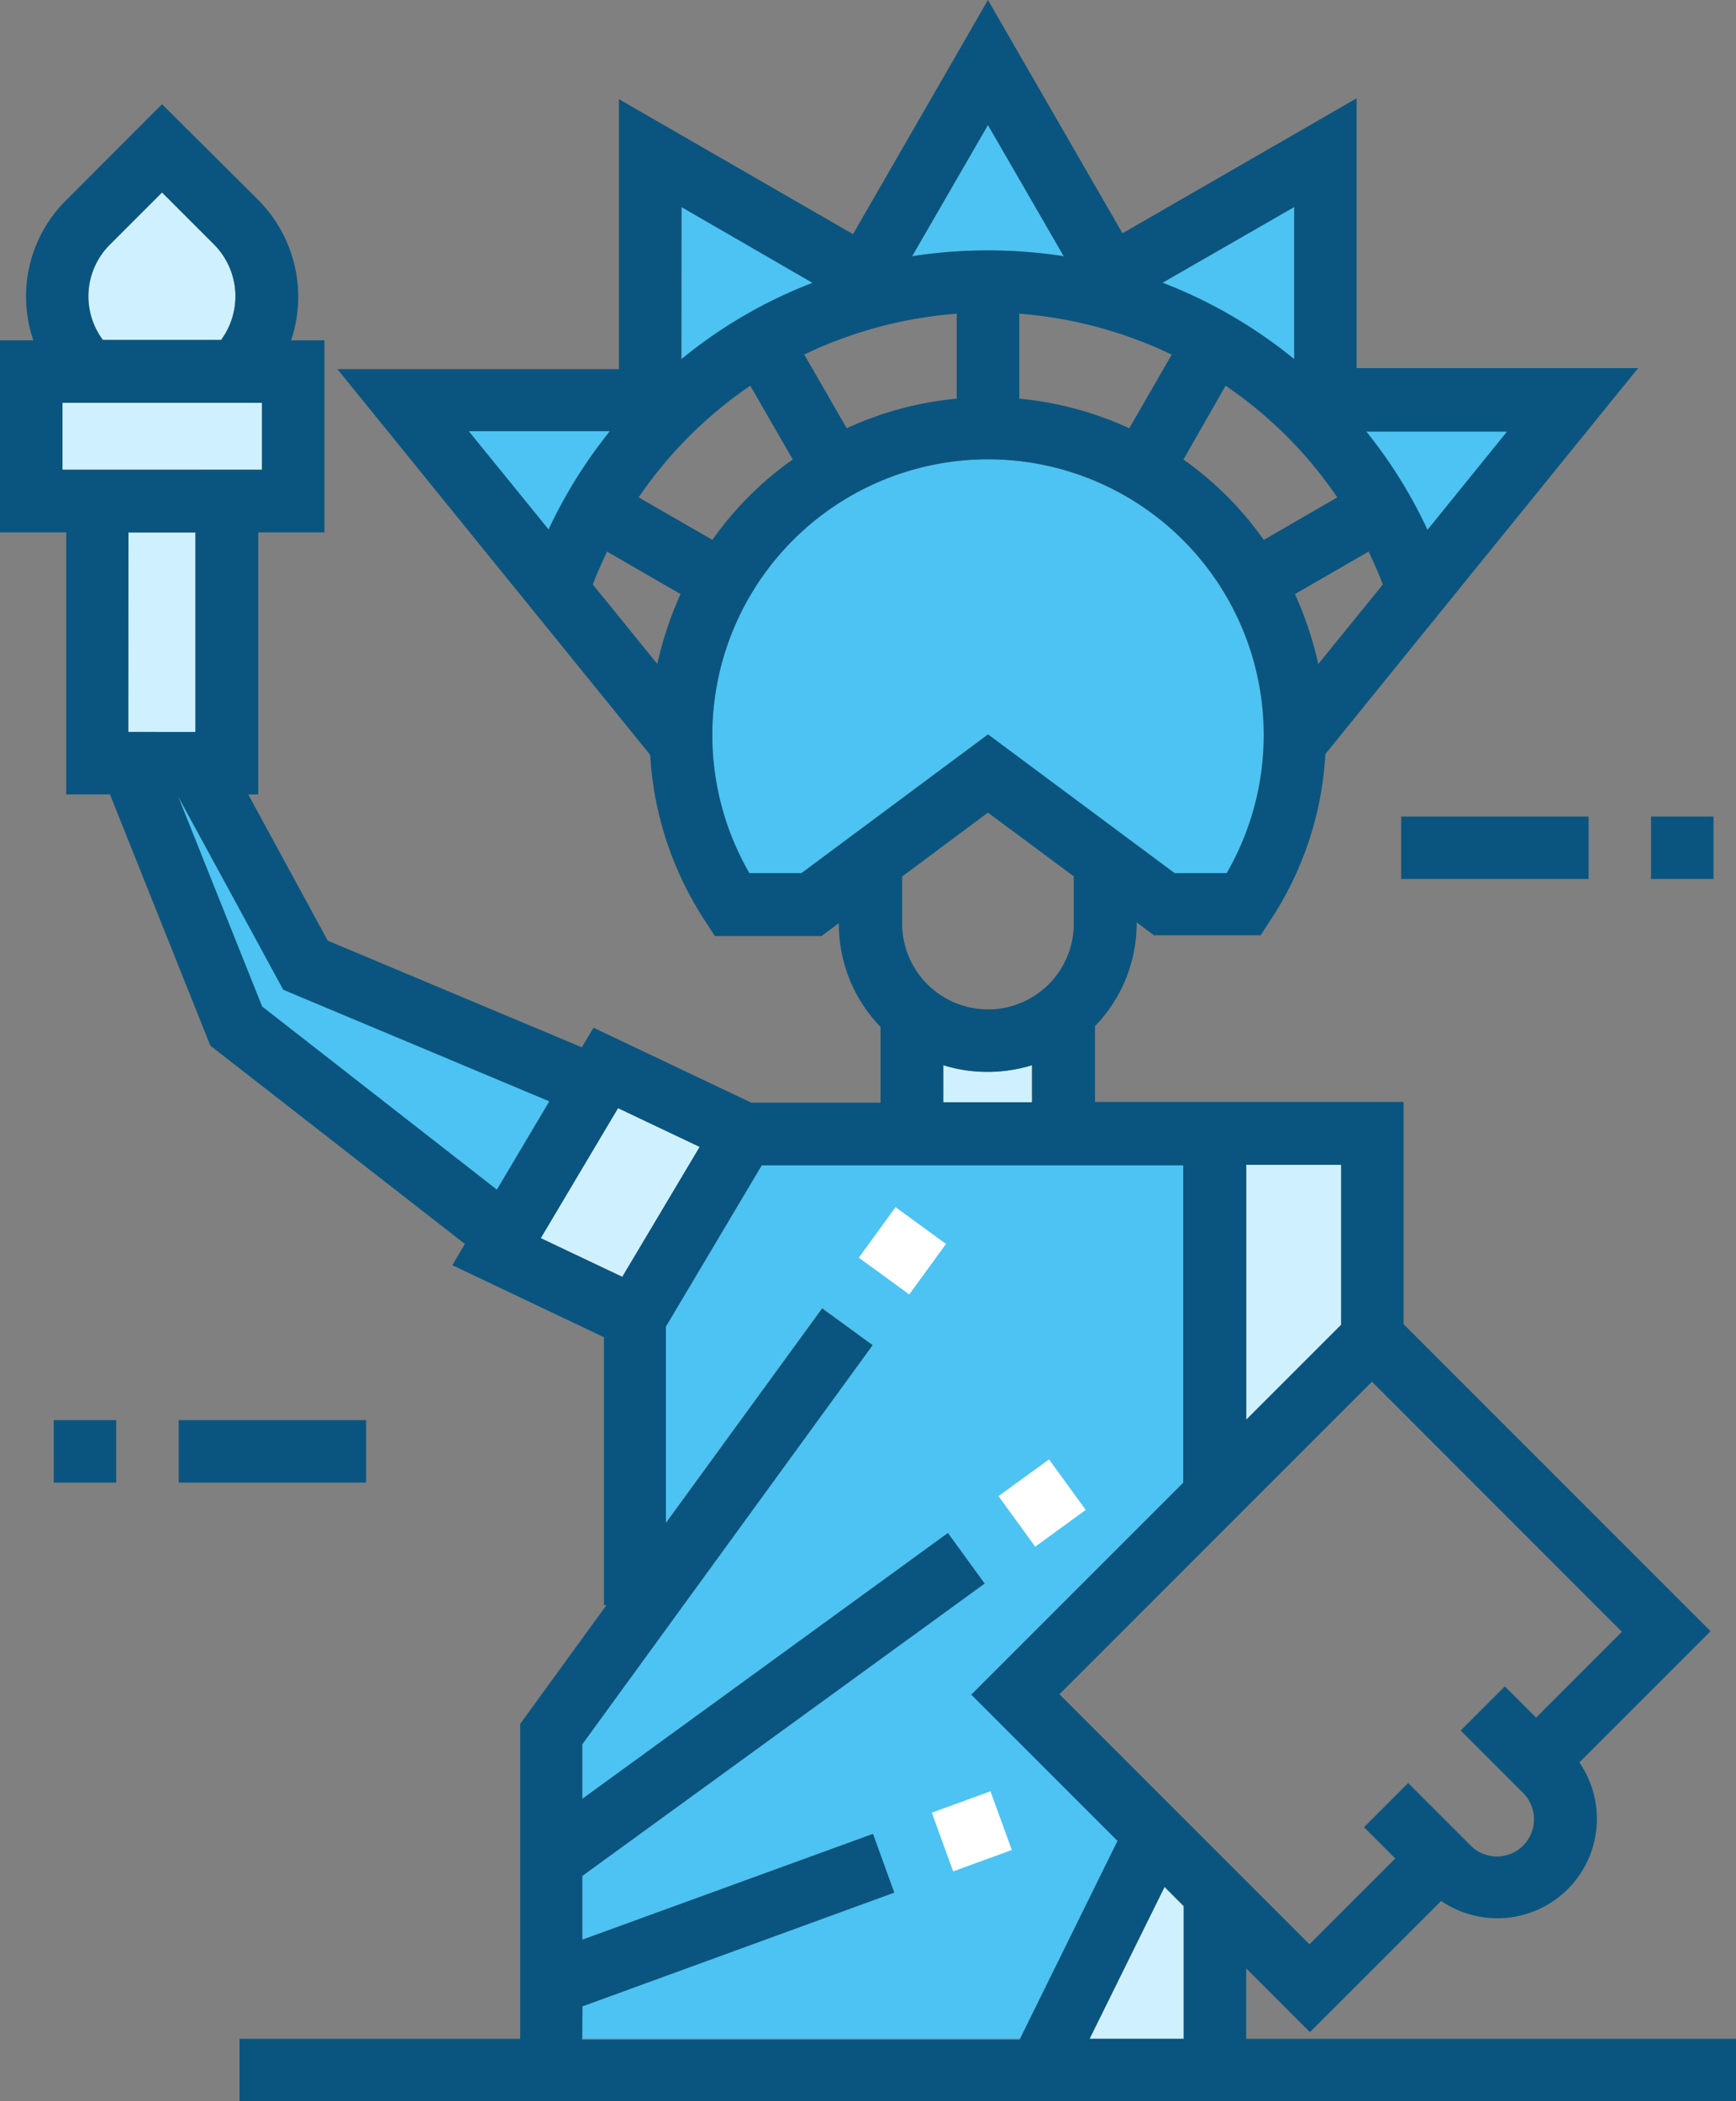 <svg xmlns="http://www.w3.org/2000/svg" width="50" height="60.509" viewBox="0 0 50 60.509"><rect x="0" y="0" width="50" height="60.509" fill="#808080" stroke="none"/><g transform="translate(-47.6 -3.8)"><path d="M311.911,461.167H309.2l2.159-4.367.552.552Z" transform="translate(-230.218 -398.657)" fill="#cff1ff"/><path d="M349.535,288.007l-2.735,2.735V283.4h2.735Z" transform="translate(-263.307 -246.059)" fill="#cff1ff"/><g transform="translate(61.096 7.399)"><path d="M377.363,110.231A13.681,13.681,0,0,0,375.6,107.4h4.067Z" transform="translate(-349.748 -98.571)" fill="#4cc3f2"/><path d="M330.491,57.879a13.907,13.907,0,0,0-3.791-2.2l3.791-2.183Z" transform="translate(-306.714 -51.137)" fill="#4cc3f2"/><path d="M270.967,37.579a14.275,14.275,0,0,0-4.367,0l2.183-3.779Z" transform="translate(-253.824 -33.8)" fill="#4cc3f2"/><path d="M215.079,55.683a13.667,13.667,0,0,0-3.779,2.2V53.5Z" transform="translate(-205.158 -51.137)" fill="#4cc3f2"/><path d="M164.167,107.3a14,14,0,0,0-1.763,2.831l-2.3-2.831Z" transform="translate(-160.1 -98.483)" fill="#4cc3f2"/></g><path d="M221.167,126.012h-1.5a7.941,7.941,0,1,1,13.748,0h-1.5l-5.374-3.995Z" transform="translate(-150.487 -97.068)" fill="#4cc3f2"/><path d="M274.012,259.5a4.082,4.082,0,0,0,1.272.192,4.4,4.4,0,0,0,1.272-.192v1.068H274V259.5Z" transform="translate(-199.241 -225.026)" fill="#cff1ff"/><g transform="translate(49.399 9.342)"><path d="M69.455,51.5l1.5-1.5,1.5,1.5a2.117,2.117,0,0,1,.2,2.747H69.251A2.1,2.1,0,0,1,69.455,51.5Z" transform="translate(-68.087 -50)" fill="#cff1ff"/><rect width="5.746" height="1.931" transform="translate(0 6.046)" fill="#cff1ff"/><rect width="1.931" height="5.746" transform="translate(1.895 9.789)" fill="#cff1ff"/></g><path d="M92.723,200.958,90.3,194.9l3.047,5.566L101,203.681l-1.512,2.555Z" transform="translate(-37.578 -168.175)" fill="#4cc3f2"/><path d="M177.4,273.543l2.231-3.743,2.351,1.116-2.219,3.743Z" transform="translate(-114.229 -234.09)" fill="#cff1ff"/><path d="M187.4,307.632l8.985-3.275-.612-1.691-8.373,3.047v-1.835l11.588-8.421L197.933,294,187.4,301.658v-1.572l8.361-11.492-1.452-1.068-4.5,6.178v-5.662l2.771-4.643h12.14v9.141l-6.106,6.106,4.211,4.211-2.819,5.71H187.4Z" transform="translate(-123.029 -246.059)" fill="#4cc3f2"/><g transform="translate(49.148 27.312)"><rect width="5.398" height="1.799" transform="translate(38.808)" fill="#0a557f"/><rect width="1.799" height="1.799" transform="translate(46.005)" fill="#0a557f"/><rect width="5.398" height="1.799" transform="translate(3.599 17.382)" fill="#0a557f"/><rect width="1.799" height="1.799" transform="translate(0 17.382)" fill="#0a557f"/></g><rect width="1.799" height="1.799" transform="translate(72.334 40.016) rotate(-53.962)" fill="#fff"/><rect width="1.799" height="1.799" transform="matrix(0.809, -0.588, 0.588, 0.809, 76.358, 46.882)" fill="#fff"/><rect width="1.799" height="1.799" transform="translate(74.437 55.997) rotate(-20.004)" fill="#fff"/><path d="M62.571,62.509H54.5v1.8H97.6v-1.8H83.493V60.482l1.835,1.835,3.779-3.779a2.866,2.866,0,0,0,1.619.5,2.864,2.864,0,0,0,2.363-4.487l3.779-3.779-8.841-8.841V35.53H79.138V33.347a4.242,4.242,0,0,0,1.2-2.963V30.36l.5.372h3.071l.264-.408a9.613,9.613,0,0,0,1.6-4.81L94.781,14.4H86.672V6.631L79.93,10.518,76.055,3.8l-3.887,6.742L65.426,6.655v7.774H57.317l9.009,11.108a9.731,9.731,0,0,0,1.6,4.81l.264.408h3.071l.5-.372v.024a4.242,4.242,0,0,0,1.2,2.963v2.183H69.241l-4.547-2.159-.336.564-7.318-3.071L54.75,26.677h.288V19.131h1.907V13.6h-.96A3.955,3.955,0,0,0,55.05,9.57L52.267,6.8,49.5,9.57A3.9,3.9,0,0,0,48.56,13.6H47.6v5.53h1.907v7.546h1.26l2.891,7.234,7.33,5.71-.36.612,4.367,2.075v7.714h.072L62.583,53.44v9.069Zm19.122,0H78.982l2.159-4.379.552.552Zm12.62-11.72L91.842,53.26l-.9-.9-1.272,1.272,1.8,1.8a1.072,1.072,0,0,1,0,1.512,1.064,1.064,0,0,1-1.512,0l-1.8-1.8-1.272,1.272.9.9-2.471,2.471-7.2-7.2,9-9ZM83.493,37.341h2.735v4.607l-2.735,2.735Zm7.522-21.125-2.3,2.843a13.68,13.68,0,0,0-1.763-2.831h4.067Zm-3.995,3.467c.144.312.288.624.408.948l-1.859,2.291a10.194,10.194,0,0,0-.672-2.015ZM84,19.347a9.645,9.645,0,0,0-2.315-2.315L82.9,14.908a12.054,12.054,0,0,1,3.215,3.215Zm.876-9.585v4.379a13.908,13.908,0,0,0-3.791-2.2Zm-3.527,4.247-1.224,2.123a9.752,9.752,0,0,0-3.167-.852V12.833A12.412,12.412,0,0,1,81.345,14.009ZM76.055,7.4l2.183,3.779a14.275,14.275,0,0,0-4.367,0Zm-.9,5.434V15.28a9.672,9.672,0,0,0-3.167.852l-1.224-2.123A12.344,12.344,0,0,1,75.155,12.833ZM67.226,9.762,71,11.945a13.666,13.666,0,0,0-3.779,2.2ZM61.1,16.216h4.067A14,14,0,0,0,63.4,19.047Zm5.434,6.706-1.859-2.291c.12-.324.264-.636.408-.948L67.2,20.907A10.462,10.462,0,0,0,66.53,22.922Zm-.54-4.8a12.231,12.231,0,0,1,3.215-3.215l1.224,2.123a9.645,9.645,0,0,0-2.315,2.315Zm4.69,10.821h-1.5a7.941,7.941,0,1,1,13.748,0h-1.5l-5.374-3.995Zm5.374,3.923A2.475,2.475,0,0,1,73.584,30.4V29.04L76.055,27.2l2.471,1.835V30.4A2.468,2.468,0,0,1,76.055,32.867Zm1.272,1.607v1.068H74.771V34.474a4.348,4.348,0,0,0,2.555,0ZM50.767,10.842l1.5-1.5,1.5,1.5a2.117,2.117,0,0,1,.2,2.747H50.563A2.1,2.1,0,0,1,50.767,10.842ZM49.4,17.332V15.4h5.746v1.931Zm1.9,1.8h1.931v5.746H51.295Zm3.851,13.652-2.423-6.058L55.757,32.3l7.666,3.215-1.512,2.543Zm8.025,6.67L65.4,35.71l2.351,1.116-2.231,3.743Zm1.2,22.121L73.356,58.3l-.612-1.691-8.373,3.047V57.819L75.959,49.4,74.9,47.946,64.371,55.6V54.028l8.361-11.492L71.28,41.48l-4.5,6.178V42l2.759-4.643h12.14v9.141L75.575,52.6l4.211,4.211-2.819,5.722h-12.6Z" fill="#0a557f"/></g></svg>